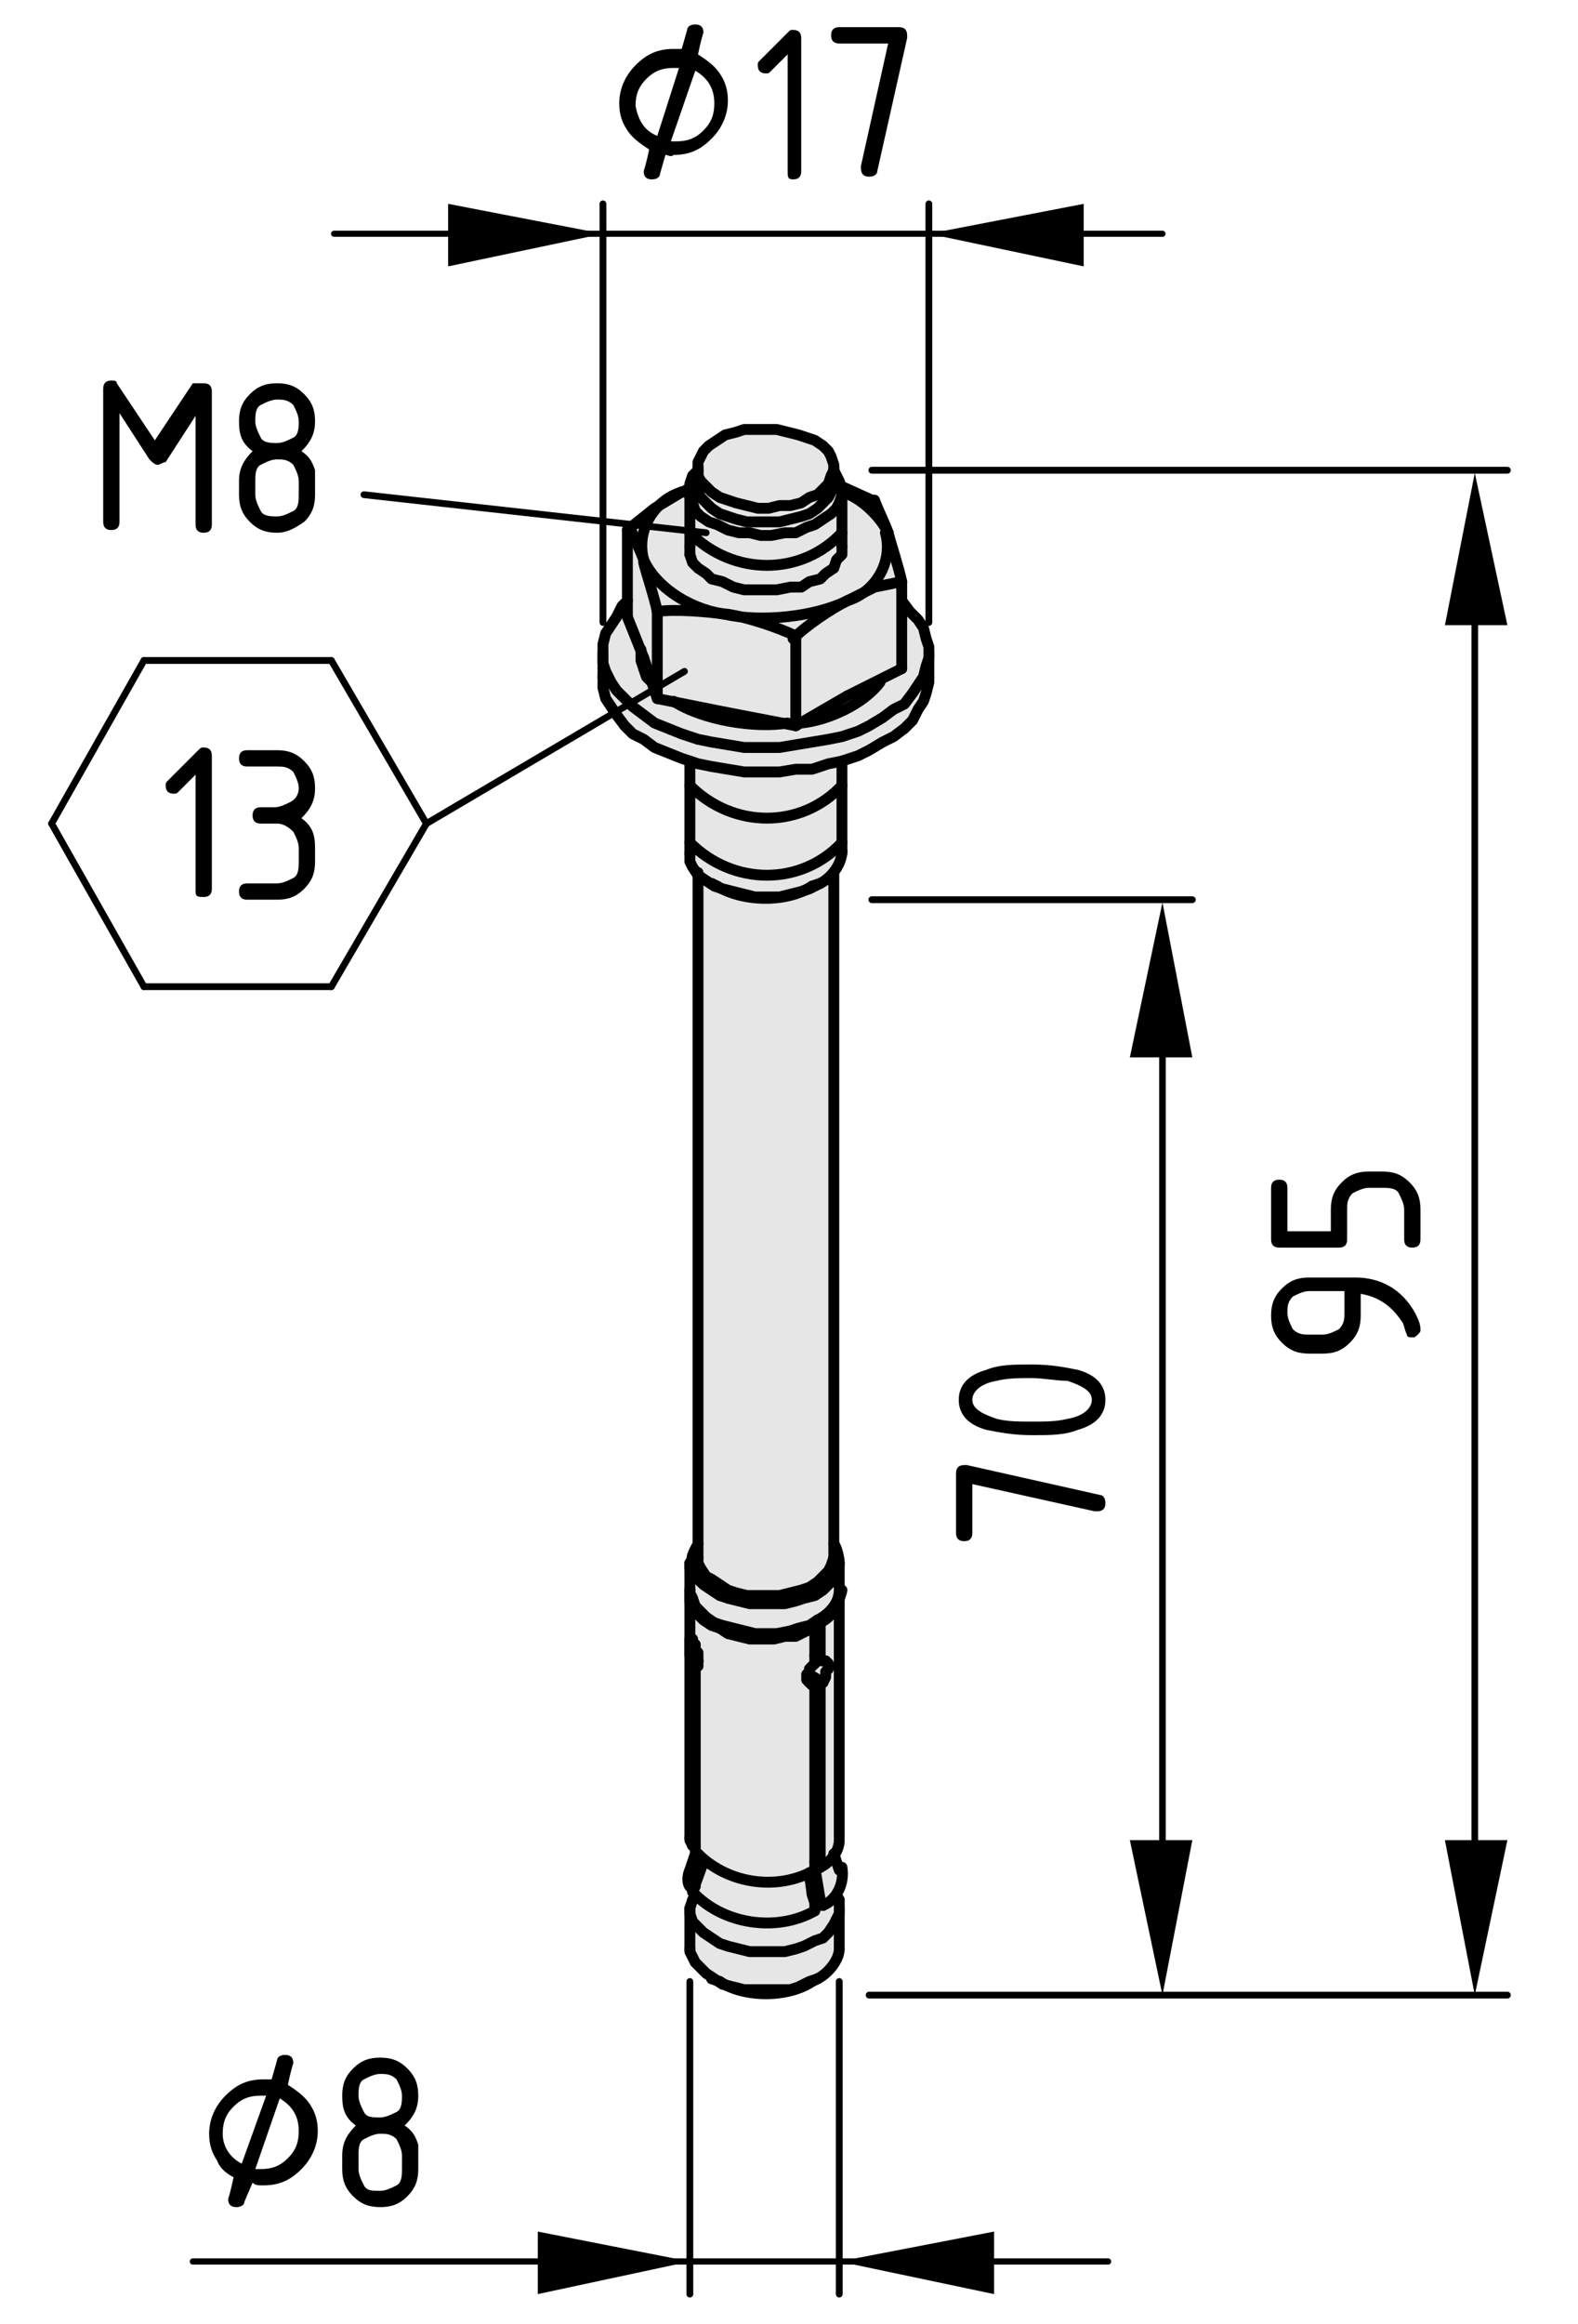<?xml version="1.0" encoding="utf-8"?>
<!-- Generator: Adobe Illustrator 19.0.0, SVG Export Plug-In . SVG Version: 6.00 Build 0)  -->
<svg version="1.1" xmlns="http://www.w3.org/2000/svg" xmlns:xlink="http://www.w3.org/1999/xlink" x="0px" y="0px"
	 viewBox="0 0 58.1 85.5" style="enable-background:new 0 0 58.1 85.5;" xml:space="preserve">
<style type="text/css">
	.st0{fill:#E6E6E6;}
	.st1{fill:none;stroke:#000000;stroke-width:0.4;stroke-linecap:round;stroke-linejoin:round;}
	.st2{fill:none;stroke:#000000;stroke-width:0.228;stroke-linecap:round;stroke-linejoin:round;}
	.st3{fill:none;stroke:#000000;stroke-width:0.25;stroke-linecap:round;stroke-linejoin:round;}
	.st4{fill:none;stroke:#000000;stroke-width:0.242;stroke-linecap:round;stroke-linejoin:round;}
	.st5{fill:none;stroke:#000000;stroke-width:0.243;stroke-linecap:round;stroke-linejoin:round;}
	.st6{fill:none;stroke:#000000;stroke-width:0.225;stroke-linecap:round;stroke-linejoin:round;}
</style>
<g id="Graufläche">
	<path class="st0" d="M30.7,17.4l-0.1-0.6L30,16.2l-0.9-0.3l-1-0.2L27,15.9l-0.7,0.4l-0.5,0.5l-0.1,0.6L25.4,18l-0.8,0.5L23,19.5
		L23,22.3L22.4,23l-0.3,0.7l0,1l0.1,0.9l0.3,0.7l0.6,0.7l0.8,0.5l1.4,0.6l0,3.4l0.3,0.5l0.1,0.7l0,24.3l-0.3,0.8l0,2l0,7.8l0.3,0.5
		l0,0.5c0,0-0.2,0.4-0.2,0.5s-0.2,0.4-0.2,0.5s0.1,0.4,0.1,0.4l-0.1,0.5l-0.1,0.7c0,0,0.1,0.5,0.1,0.6c0,0.1,0.1,0.5,0.1,0.5l1,0.6
		l1.4,0.3l1.2,0l1-0.4l0.8-0.5l0.2-0.6L31,70.3l0-1.2l-0.1-1.4l0.1-6.1l-0.1-4.4l-0.2-1l0-24l0.3-0.5L31,31l0-3l0.6-0.3l1-0.4
		l0.8-0.7l0.6-1l0.2-1l-0.1-1.1l-0.3-0.8l-0.7-0.6l-0.1-1.3l-0.9-2.5L31,17.9L30.7,17.4z"/>
</g>
<g id="Kontur">
	<g id="LINE_143_">
		<line class="st1" x1="34.2" y1="24.9" x2="34.2" y2="24"/>
	</g>
	<g id="LINE_142_">
		<line class="st1" x1="22.2" y1="24" x2="22.2" y2="24.9"/>
	</g>
	<g id="LINE_141_">
		<line class="st1" x1="23.6" y1="23.9" x2="23.6" y2="24"/>
	</g>
	<g id="LINE_140_">
		<line class="st1" x1="30.7" y1="17.8" x2="30.7" y2="17.2"/>
	</g>
	<g id="LINE_139_">
		<line class="st1" x1="25.7" y1="17.2" x2="25.7" y2="17.8"/>
	</g>
	<g id="LINE_138_">
		<line class="st1" x1="31" y1="31.4" x2="31" y2="28"/>
	</g>
	<g id="LINE_137_">
		<line class="st1" x1="31" y1="20.1" x2="31" y2="18.1"/>
	</g>
	<g id="LINE_136_">
		<line class="st1" x1="25.4" y1="18.1" x2="25.4" y2="20.1"/>
	</g>
	<g id="LINE_135_">
		<line class="st1" x1="25.4" y1="28" x2="25.4" y2="31.4"/>
	</g>
	<g id="LINE_134_">
		<line class="st1" x1="26.2" y1="32.5" x2="26.4" y2="32.6"/>
	</g>
	<g id="LINE_133_">
		<line class="st1" x1="29.9" y1="32.6" x2="30.2" y2="32.5"/>
	</g>
	<g id="LINE_132_">
		<line class="st1" x1="30.7" y1="57.3" x2="30.7" y2="32.1"/>
	</g>
	<g id="LINE_131_">
		<line class="st1" x1="25.7" y1="32.1" x2="25.7" y2="57.3"/>
	</g>
	<g id="ARC_69_">
		<path class="st1" d="M30.9,57.5c0-0.2-0.1-0.6-0.2-0.7"/>
	</g>
	<g id="ARC_68_">
		<path class="st1" d="M25.7,56.8c-0.1,0.2-0.3,0.5-0.2,0.7"/>
	</g>
	<g id="LINE_130_">
		<line class="st1" x1="30.9" y1="58.5" x2="30.9" y2="57.5"/>
	</g>
	<g id="LINE_129_">
		<line class="st1" x1="25.4" y1="57.5" x2="25.4" y2="58.5"/>
	</g>
	<g id="LWPOLYLINE_59_">
		<polyline class="st1" points="25.4,58.5 25.4,58.6 25.5,58.9 25.6,59.1 25.8,59.3 26,59.5 26.2,59.7 26.5,59.9 26.9,60 27.2,60.1 
			27.6,60.2 28,60.2 28.4,60.2 28.8,60.1 29.2,60.1 29.5,60 29.9,59.8 30.1,59.7 		"/>
	</g>
	<g id="ARC_67_">
		<path class="st1" d="M30.1,59.7c0.4-0.2,0.8-0.7,0.9-1.2"/>
	</g>
	<g id="LINE_128_">
		<line class="st1" x1="30.9" y1="69.9" x2="30.8" y2="69.7"/>
	</g>
	<g id="LINE_127_">
		<line class="st1" x1="25.6" y1="69.7" x2="25.5" y2="69.9"/>
	</g>
	<g id="LINE_126_">
		<line class="st1" x1="30.9" y1="71.7" x2="30.9" y2="70.2"/>
	</g>
	<g id="LINE_125_">
		<line class="st1" x1="25.4" y1="70.2" x2="25.4" y2="71.7"/>
	</g>
	<g id="LINE_124_">
		<line class="st1" x1="26.2" y1="72.8" x2="26.5" y2="72.9"/>
	</g>
	<g id="LINE_123_">
		<line class="st1" x1="29.9" y1="72.9" x2="30.1" y2="72.8"/>
	</g>
	<g id="LINE_122_">
		<line class="st1" x1="30.9" y1="67.6" x2="30.9" y2="58.7"/>
	</g>
	<g id="LINE_121_">
		<line class="st1" x1="25.4" y1="58.7" x2="25.4" y2="67.6"/>
	</g>
	<g id="LINE_120_">
		<line class="st1" x1="30" y1="60.9" x2="30.3" y2="61.1"/>
	</g>
	<g id="LINE_119_">
		<line class="st1" x1="30" y1="62" x2="29.8" y2="61.9"/>
	</g>
	<g id="LINE_118_">
		<line class="st1" x1="25.6" y1="61.3" x2="25.6" y2="61.4"/>
	</g>
	<g id="LINE_117_">
		<line class="st1" x1="30.9" y1="68.8" x2="30.7" y2="68.2"/>
	</g>
	<g id="LINE_116_">
		<line class="st1" x1="25.6" y1="68.2" x2="25.4" y2="68.8"/>
	</g>
	<g id="LWPOLYLINE_58_">
		<polyline class="st1" points="33.2,22.1 33.2,22.1 33.5,22.5 33.8,22.8 34,23.1 34.1,23.5 34.2,23.8 34.2,24.2 34.1,24.5 34,24.9 
			33.8,25.2 33.6,25.5 33.3,25.9 32.9,26.1 32.5,26.4 32,26.7 31.6,26.9 31,27.1 30.5,27.2 29.9,27.3 29.3,27.4 28.7,27.5 
			28.1,27.5 27.4,27.5 26.8,27.4 26.2,27.3 25.7,27.2 25.1,27 24.6,26.8 24.1,26.6 23.7,26.3 23.3,26 23,25.7 22.7,25.4 22.5,25.1 
			22.3,24.7 22.2,24.4 22.2,24 22.2,23.7 22.3,23.3 22.5,23 22.7,22.7 22.9,22.3 23.1,22.1 		"/>
	</g>
	<g id="LWPOLYLINE_57_">
		<polyline class="st1" points="34.2,24.9 34.2,25.1 34.1,25.5 34,25.8 33.8,26.1 33.6,26.5 33.3,26.8 32.9,27.1 32.5,27.3 32,27.6 
			31.6,27.8 31,28 30.5,28.1 29.9,28.3 29.3,28.3 28.7,28.4 28.1,28.4 27.4,28.4 26.8,28.3 26.2,28.2 25.7,28.1 25.1,27.9 
			24.6,27.7 24.1,27.5 23.7,27.2 23.3,27 23,26.7 22.7,26.3 22.5,26 22.3,25.7 22.2,25.3 22.2,25 22.2,24.9 		"/>
	</g>
	<g id="LINE_115_">
		<line class="st1" x1="26.7" y1="26.2" x2="29.3" y2="26.7"/>
	</g>
	<g id="LINE_114_">
		<line class="st1" x1="24.2" y1="25.7" x2="26.7" y2="26.2"/>
	</g>
	<g id="LINE_113_">
		<line class="st1" x1="24.2" y1="25.7" x2="24.2" y2="22.5"/>
	</g>
	<g id="ARC_66_">
		<path class="st1" d="M26.7,22.6c-0.6-0.1-1.9-0.2-2.5-0.1"/>
	</g>
	<g id="ARC_65_">
		<path class="st1" d="M29.3,23.4c-0.6-0.3-1.8-0.7-2.5-0.8"/>
	</g>
	<g id="LINE_112_">
		<line class="st1" x1="29.3" y1="26.7" x2="29.3" y2="23.4"/>
	</g>
	<g id="ARC_64_">
		<path class="st1" d="M31.2,22.1c-0.6,0.3-1.5,0.9-2,1.4"/>
	</g>
	<g id="ARC_63_">
		<path class="st1" d="M26.7,22.6c1.3,0.3,3.3,0.1,4.5-0.5"/>
	</g>
	<g id="LWPOLYLINE_56_">
		<polyline class="st1" points="25.4,20.4 25.5,20.7 25.7,20.9 26,21.1 26.2,21.3 26.6,21.4 27,21.6 27.4,21.7 27.8,21.7 28.2,21.7 
			28.6,21.7 29.1,21.6 29.5,21.6 29.8,21.4 30.2,21.3 30.4,21.1 30.7,20.9 30.8,20.6 31,20.4 31,20.1 31,20.1 		"/>
	</g>
	<g id="LWPOLYLINE_55_">
		<polyline class="st1" points="25.4,20.1 25.4,20.2 25.4,20.4 		"/>
	</g>
	<g id="LINE_111_">
		<line class="st1" x1="25.1" y1="18.1" x2="25.4" y2="18"/>
	</g>
	<g id="ARC_62_">
		<path class="st1" d="M32.7,19.6c-0.3-0.6-1-1.3-1.7-1.5"/>
	</g>
	<g id="ARC_61_">
		<path class="st1" d="M31.2,22.1c1-0.3,1.7-1.4,1.4-2.5"/>
	</g>
	<g id="ARC_60_">
		<path class="st1" d="M23.7,20.6c0.5,1.1,1.9,1.9,3.1,2"/>
	</g>
	<g id="ARC_59_">
		<path class="st1" d="M25.1,18.1c-1,0.3-1.7,1.4-1.4,2.5"/>
	</g>
	<g id="LINE_110_">
		<line class="st1" x1="31.2" y1="25.6" x2="33.2" y2="24.6"/>
	</g>
	<g id="LINE_109_">
		<line class="st1" x1="29.3" y1="26.7" x2="31.2" y2="25.6"/>
	</g>
	<g id="LWPOLYLINE_54_">
		<polyline class="st1" points="33.2,21.4 32.2,21.6 31.2,22.1 		"/>
	</g>
	<g id="LINE_108_">
		<line class="st1" x1="33.2" y1="24.6" x2="33.2" y2="21.4"/>
	</g>
	<g id="ARC_58_">
		<path class="st1" d="M24.2,22.5c-0.1-0.5-0.4-1.4-0.5-1.8"/>
	</g>
	<g id="LINE_107_">
		<line class="st1" x1="24.2" y1="25.7" x2="23.7" y2="24.2"/>
	</g>
	<g id="LINE_106_">
		<line class="st1" x1="23.7" y1="24.2" x2="23.1" y2="22.7"/>
	</g>
	<g id="LINE_105_">
		<line class="st1" x1="23.1" y1="22.7" x2="23.1" y2="19.5"/>
	</g>
	<g id="ARC_57_">
		<path class="st1" d="M23.7,20.6c-0.1-0.3-0.4-0.9-0.5-1.2"/>
	</g>
	<g id="ARC_56_">
		<path class="st1" d="M33.2,21.4c-0.1-0.5-0.4-1.4-0.5-1.8"/>
	</g>
	<g id="LWPOLYLINE_53_">
		<polyline class="st1" points="23.7,24.6 23.6,24.3 23.6,24 		"/>
	</g>
	<g id="ARC_55_">
		<path class="st1" d="M29.5,26.6c1-0.1,2.3-0.7,2.9-1.5"/>
	</g>
	<g id="ARC_54_">
		<path class="st1" d="M24.8,25.8c1.1,0.7,3,1,4.2,0.8"/>
	</g>
	<g id="LWPOLYLINE_52_">
		<polyline class="st1" points="24,25.1 23.8,24.9 23.7,24.6 		"/>
	</g>
	<g id="LWPOLYLINE_51_">
		<polyline class="st1" points="23.1,19.5 24.1,18.7 25.1,18.1 		"/>
	</g>
	<g id="LINE_104_">
		<line class="st1" x1="31" y1="17.9" x2="32.1" y2="18.4"/>
	</g>
	<g id="ARC_53_">
		<path class="st1" d="M32.7,19.6c-0.1-0.3-0.4-0.9-0.5-1.2"/>
	</g>
	<g id="LWPOLYLINE_50_">
		<polyline class="st1" points="25.1,18.1 25.3,18.1 25.3,18 		"/>
	</g>
	<g id="LWPOLYLINE_49_">
		<polyline class="st1" points="26.4,16.2 26.7,16 27.1,15.9 27.4,15.8 27.8,15.8 28.2,15.8 28.6,15.8 29,15.9 29.4,16 29.7,16.1 
			30,16.2 30.3,16.4 30.5,16.6 30.6,16.8 30.7,17.1 30.7,17.3 30.6,17.5 30.5,17.8 30.3,18 30.1,18.2 29.8,18.3 29.5,18.5 
			29.1,18.6 28.7,18.6 28.3,18.7 27.9,18.7 27.5,18.6 27.1,18.5 26.8,18.4 26.5,18.3 26.2,18.1 26,17.9 25.8,17.7 25.7,17.5 
			25.7,17.3 25.7,17 25.8,16.8 25.9,16.6 26.1,16.4 26.4,16.2 		"/>
	</g>
	<g id="LWPOLYLINE_48_">
		<polyline class="st1" points="30.7,17.8 30.7,17.9 30.6,18.1 30.5,18.3 30.3,18.5 30.1,18.7 29.8,18.9 29.5,19 29.1,19.1 
			28.7,19.2 28.3,19.2 27.9,19.2 27.5,19.2 27.1,19.1 26.8,19 26.5,18.9 26.2,18.7 26,18.5 25.8,18.3 25.7,18.1 25.7,17.8 
			25.7,17.8 		"/>
	</g>
	<g id="LWPOLYLINE_47_">
		<polyline class="st1" points="30.7,17.3 30.8,17.5 30.9,17.7 31,18 31,18.2 30.9,18.5 30.8,18.7 30.6,18.9 30.3,19.1 30,19.3 
			29.7,19.4 29.3,19.6 28.9,19.6 28.4,19.7 28,19.7 27.6,19.6 27.2,19.6 26.8,19.5 26.4,19.3 26.1,19.2 25.8,19 25.6,18.8 
			25.5,18.5 25.4,18.3 25.4,18 25.4,17.8 25.5,17.5 25.7,17.3 25.7,17.3 		"/>
	</g>
	<g id="ARC_52_">
		<path class="st1" d="M30.2,32.5c0.4-0.2,0.8-0.7,0.8-1.2"/>
	</g>
	<g id="LWPOLYLINE_46_">
		<polyline class="st1" points="25.4,31.4 25.4,31.5 25.4,31.7 25.5,31.9 25.7,32.2 26,32.4 26.3,32.6 26.6,32.7 27,32.8 27.4,32.9 
			27.8,33 28.2,33 28.7,33 29.1,32.9 29.5,32.8 29.8,32.7 30.2,32.5 		"/>
	</g>
	<g id="ARC_51_">
		<path class="st1" d="M26.4,32.6c1,0.6,2.6,0.6,3.5,0"/>
	</g>
	<g id="LWPOLYLINE_45_">
		<polyline class="st1" points="30.7,57.3 30.7,57.3 30.6,57.6 30.5,57.8 30.3,58 30.1,58.2 29.8,58.4 29.5,58.5 29.1,58.6 
			28.7,58.7 28.3,58.7 27.9,58.7 27.5,58.7 27.1,58.6 26.8,58.5 26.5,58.3 26.2,58.1 26,58 25.8,57.7 25.7,57.5 25.7,57.3 
			25.7,57.3 		"/>
	</g>
	<g id="LINE_103_">
		<line class="st1" x1="30.9" y1="57.5" x2="30.9" y2="57.5"/>
	</g>
	<g id="LWPOLYLINE_44_">
		<polyline class="st1" points="30.9,58.5 30.9,58.5 30.9,58.5 		"/>
	</g>
	<g id="LWPOLYLINE_43_">
		<polyline class="st1" points="30.9,69.9 30.9,70.1 30.9,70.4 30.8,70.6 30.7,70.8 30.5,71.1 30.3,71.3 30,71.4 29.6,71.6 
			29.3,71.7 28.9,71.8 28.4,71.8 28,71.8 27.6,71.8 27.2,71.7 26.8,71.6 26.5,71.5 26.2,71.3 25.9,71.1 25.7,70.9 25.5,70.7 
			25.4,70.4 25.4,70.2 25.5,69.9 25.5,69.9 		"/>
	</g>
	<g id="ARC_50_">
		<path class="st1" d="M30.1,72.8c0.4-0.2,0.8-0.7,0.8-1.1"/>
	</g>
	<g id="LWPOLYLINE_42_">
		<polyline class="st1" points="25.4,71.7 25.4,71.8 25.5,72 25.6,72.2 25.8,72.4 26,72.6 26.3,72.8 26.6,73 27,73.1 27.4,73.2 
			27.8,73.2 28.2,73.2 28.6,73.2 29.1,73.2 29.4,73.1 29.8,72.9 30.1,72.8 		"/>
	</g>
	<g id="ARC_49_">
		<path class="st1" d="M26.5,72.9c0.9,0.6,2.5,0.6,3.4,0"/>
	</g>
	<g id="ARC_48_">
		<path class="st1" d="M30.2,68.7c0.4-0.2,0.7-0.6,0.7-1"/>
	</g>
	<g id="LINE_102_">
		<line class="st1" x1="30.2" y1="68.7" x2="30.2" y2="61.9"/>
	</g>
	<g id="ARC_47_">
		<path class="st1" d="M30.3,61.9C30.3,61.9,30.2,61.9,30.3,61.9"/>
	</g>
	<g id="LWPOLYLINE_41_">
		<polyline class="st1" points="30.3,61.9 30.4,61.7 30.4,61.5 30.5,61.4 30.5,61.2 30.4,61.1 30.3,61.1 30.3,61.1 		"/>
	</g>
	<g id="LWPOLYLINE_40_">
		<polyline class="st1" points="30.3,61.1 30.3,61.1 30.2,61.1 30.2,61 30.2,61 		"/>
	</g>
	<g id="LINE_101_">
		<line class="st1" x1="30.2" y1="61" x2="30.2" y2="59.7"/>
	</g>
	<g id="LWPOLYLINE_39_">
		<polyline class="st1" points="30,59.9 29.7,60 29.3,60.2 28.9,60.2 28.5,60.3 28,60.3 27.6,60.3 27.2,60.2 26.8,60.1 26.5,59.9 
			26.2,59.8 25.9,59.6 25.7,59.4 25.5,59.2 25.4,58.9 25.4,58.7 		"/>
	</g>
	<g id="ARC_46_">
		<path class="st1" d="M30.2,59.7c0.4-0.2,0.7-0.6,0.7-1"/>
	</g>
	<g id="LINE_100_">
		<line class="st1" x1="30" y1="59.9" x2="30" y2="61.2"/>
	</g>
	<g id="ARC_45_">
		<path class="st1" d="M30,61.2C30,61.2,30,61.2,30,61.2"/>
	</g>
	<g id="LWPOLYLINE_38_">
		<polyline class="st1" points="30,61.2 29.8,61.4 29.8,61.5 29.7,61.7 29.7,61.8 29.8,61.9 29.9,62 30,62 		"/>
	</g>
	<g id="ARC_44_">
		<path class="st1" d="M30,62.1C30,62,30,62,30,62.1C30,62,30,62,30,62.1"/>
	</g>
	<g id="LINE_99_">
		<line class="st1" x1="30" y1="62.1" x2="30" y2="68.8"/>
	</g>
	<g id="ARC_43_">
		<path class="st1" d="M25.6,68.1c1.1,1.2,3,1.5,4.4,0.7"/>
	</g>
	<g id="LINE_98_">
		<line class="st1" x1="25.6" y1="61.4" x2="25.6" y2="68.1"/>
	</g>
	<g id="LWPOLYLINE_37_">
		<polyline class="st1" points="25.6,61.4 25.6,61.4 25.6,61.4 25.6,61.4 25.6,61.4 		"/>
	</g>
	<g id="LWPOLYLINE_36_">
		<polyline class="st1" points="25.5,61.1 25.4,60.9 25.4,60.8 25.4,60.6 25.4,60.5 25.4,60.4 25.4,60.3 25.5,60.3 25.5,60.4 
			25.6,60.5 25.6,60.7 25.7,60.8 25.7,61 25.7,61.2 25.7,61.3 25.6,61.3 25.6,61.4 25.6,61.4 		"/>
	</g>
	<g id="ARC_42_">
		<path class="st1" d="M25.5,61.2C25.5,61.2,25.5,61.1,25.5,61.2"/>
	</g>
	<g id="LINE_97_">
		<line class="st1" x1="25.5" y1="67.9" x2="25.5" y2="61.2"/>
	</g>
	<g id="LWPOLYLINE_35_">
		<polyline class="st1" points="25.5,67.9 25.4,67.7 25.4,67.6 		"/>
	</g>
	<g id="LINE_96_">
		<line class="st1" x1="30.2" y1="59.7" x2="30.1" y2="59.7"/>
	</g>
	<g id="LINE_95_">
		<line class="st1" x1="30" y1="59.9" x2="29.9" y2="59.8"/>
	</g>
	<g id="LINE_94_">
		<line class="st1" x1="30" y1="68.5" x2="30.2" y2="68.7"/>
	</g>
	<g id="LWPOLYLINE_34_">
		<polyline class="st1" points="30.3,70.1 30.2,69.9 30,68.7 		"/>
	</g>
	<g id="LINE_93_">
		<line class="st1" x1="30.3" y1="70.1" x2="30" y2="70"/>
	</g>
	<g id="LWPOLYLINE_33_">
		<polyline class="st1" points="29.8,68.9 29.9,69.7 30,70 		"/>
	</g>
	<g id="LINE_92_">
		<line class="st1" x1="25.4" y1="69.4" x2="25.6" y2="69.4"/>
	</g>
	<g id="LINE_91_">
		<line class="st1" x1="25.4" y1="69.4" x2="25.7" y2="68.4"/>
	</g>
	<g id="LINE_90_">
		<line class="st1" x1="25.6" y1="67.9" x2="25.5" y2="67.9"/>
	</g>
	<g id="ARC_41_">
		<path class="st1" d="M25.5,69.6c1.1,1.2,3.1,1.5,4.5,0.7"/>
	</g>
	<g id="LINE_89_">
		<line class="st1" x1="25.9" y1="68.5" x2="25.5" y2="69.6"/>
	</g>
	<g id="LWPOLYLINE_32_">
		<polyline class="st1" points="29.8,68.9 29.8,69 30,70 30,70.3 		"/>
	</g>
	<g id="ARC_40_">
		<path class="st1" d="M30.3,70.1c0.5-0.2,0.8-0.8,0.7-1.4"/>
	</g>
	<g id="ARC_39_">
		<path class="st1" d="M25.4,68.8c-0.1,0.2-0.1,0.5,0,0.6"/>
	</g>
	<g id="LWPOLYLINE_31_">
		<polyline class="st1" points="30.9,57.5 30.9,57.6 30.8,57.9 30.7,58.1 30.5,58.3 30.3,58.5 30,58.7 29.6,58.8 29.3,58.9 28.9,59 
			28.4,59 28,59 27.6,59 27.2,58.9 26.8,58.8 26.5,58.7 26.2,58.5 25.9,58.3 25.7,58.1 25.5,57.9 25.4,57.7 25.4,57.5 		"/>
	</g>
	<g id="ARC_38_">
		<path class="st1" d="M30.1,59.6c0.4-0.2,0.8-0.6,0.8-1.1"/>
	</g>
	<g id="LWPOLYLINE_30_">
		<polyline class="st1" points="25.4,58.5 25.4,58.6 25.5,58.8 25.6,59.1 25.8,59.3 26,59.5 26.3,59.7 26.6,59.8 27,59.9 27.4,60 
			27.8,60.1 28.2,60.1 28.6,60.1 29.1,60 29.4,59.9 29.8,59.8 30.1,59.6 		"/>
	</g>
	<g id="LINE_88_">
		<line class="st1" x1="30.2" y1="61" x2="30" y2="60.9"/>
	</g>
	<g id="LINE_87_">
		<line class="st1" x1="30" y1="62" x2="29.8" y2="61.9"/>
	</g>
	<g id="LINE_86_">
		<line class="st1" x1="30.3" y1="61.9" x2="29.8" y2="61.6"/>
	</g>
	<g id="LINE_85_">
		<line class="st1" x1="25.6" y1="61.4" x2="25.6" y2="61.3"/>
	</g>
	<g id="LINE_84_">
		<line class="st1" x1="25.5" y1="61.1" x2="25.7" y2="61.1"/>
	</g>
	<g id="LINE_82_">
		<line class="st1" x1="30.2" y1="61.9" x2="29.7" y2="61.6"/>
	</g>
	<g id="LINE_81_">
		<line class="st1" x1="25.5" y1="61.2" x2="25.7" y2="61.1"/>
	</g>
	<g id="ARC_37_">
		<path class="st1" d="M25.4,28.9c1.6,1.6,4.1,1.6,5.6,0l0,0"/>
	</g>
	<g id="ARC_36_">
		<path class="st1" d="M25.4,31c1.6,1.6,4.1,1.6,5.6,0l0,0"/>
	</g>
	<g id="ARC_35_">
		<path class="st1" d="M25.4,19.6c1.6,1.6,4.1,1.6,5.6,0l0,0"/>
	</g>
</g>
<g id="Bemaßung">
	<polygon points="34.2,8.6 39.9,9.8 39.9,7.5 	"/>
	<polygon points="30.9,83.2 36.6,84.4 36.6,82.1 	"/>
	<line class="st2" x1="7.1" y1="83.2" x2="40.8" y2="83.2"/>
	<g id="SOLID_4_">
		<polygon points="42.8,73.4 43.9,67.7 41.6,67.7 		"/>
	</g>
	<g id="SOLID_5_">
		<polygon points="42.8,33.2 41.6,38.9 43.9,38.9 		"/>
	</g>
	<line class="st3" x1="32.1" y1="33.1" x2="43.9" y2="33.1"/>
	<g id="LINE_80_">
		<line class="st4" x1="42.8" y1="72.3" x2="42.8" y2="34.5"/>
	</g>
	<g id="MTEXT_5_">
		<g>
			<path d="M35.8,54.6v1.8c0,0.2-0.1,0.3-0.3,0.3c-0.2,0-0.3-0.1-0.3-0.3v-2.2c0-0.2,0.1-0.3,0.3-0.3c0,0,0,0,0.1,0l4.9,1.1
				c0.1,0,0.2,0.1,0.2,0.3c0,0.2-0.1,0.3-0.3,0.3c0,0,0,0-0.1,0L35.8,54.6z"/>
			<path d="M38,50.2c0.7,0,1.2,0.1,1.7,0.2c0.7,0.2,1,0.6,1,1.1s-0.3,0.9-1,1.1c-0.5,0.2-1,0.2-1.7,0.2c-0.7,0-1.2-0.1-1.7-0.2
				c-0.7-0.2-1-0.6-1-1.1s0.3-0.9,1-1.1C36.8,50.2,37.3,50.2,38,50.2z M38,50.7c-0.5,0-0.9,0-1.3,0.1c-0.6,0.1-0.9,0.4-0.9,0.7
				c0,0.3,0.3,0.5,0.9,0.7c0.4,0.1,0.8,0.1,1.3,0.1c0.5,0,0.9,0,1.3-0.1c0.6-0.1,0.9-0.4,0.9-0.7c0-0.3-0.3-0.5-0.9-0.7
				C38.9,50.8,38.4,50.7,38,50.7z"/>
		</g>
	</g>
	<g id="SOLID_6_">
		<polygon points="54.3,73.4 55.5,67.7 53.2,67.7 		"/>
	</g>
	<g id="SOLID_7_">
		<polygon points="54.3,17.4 53.2,23 55.5,23 		"/>
	</g>
	<line class="st3" x1="32" y1="73.4" x2="55.5" y2="73.4"/>
	<line class="st3" x1="32.1" y1="17.3" x2="55.5" y2="17.3"/>
	<g id="LINE_83_">
		<line class="st5" x1="54.3" y1="72.1" x2="54.3" y2="19"/>
	</g>
	<g id="MTEXT_6_">
		<g>
			<path d="M52.3,48.9c0,0.1,0,0.1-0.1,0.2s-0.1,0.1-0.2,0.1c-0.1,0-0.2,0-0.2-0.1c-0.1-0.2-0.1-0.4-0.2-0.5c-0.4-0.6-0.9-0.9-1.5-1
				v0.8c0,0.4-0.1,0.7-0.4,1c-0.3,0.3-0.6,0.4-1,0.4h-0.5c-0.4,0-0.7-0.1-1-0.4c-0.3-0.3-0.4-0.6-0.4-1c0-0.4,0.1-0.7,0.4-1
				c0.3-0.3,0.6-0.4,1-0.4h1.7c0.9,0,1.7,0.4,2.2,1.3C52.2,48.5,52.3,48.7,52.3,48.9z M49.6,47.5h-1.4c-0.2,0-0.4,0.1-0.6,0.2
				c-0.2,0.2-0.2,0.4-0.2,0.6c0,0.2,0.1,0.4,0.2,0.6c0.2,0.2,0.4,0.2,0.6,0.2h0.5c0.2,0,0.4-0.1,0.6-0.2c0.2-0.2,0.2-0.4,0.2-0.6
				V47.5z"/>
			<path d="M49.3,45.9h-2.2c-0.2,0-0.3-0.1-0.3-0.3v-1.9c0-0.2,0.1-0.3,0.3-0.3c0.2,0,0.3,0.1,0.3,0.3v1.6H49v-0.8
				c0-0.4,0.1-0.7,0.4-1s0.6-0.4,1-0.4h0.5c0.4,0,0.7,0.1,1,0.4c0.3,0.3,0.4,0.6,0.4,1v1.1c0,0.2-0.1,0.3-0.3,0.3
				c-0.2,0-0.3-0.1-0.3-0.3v-1.1c0-0.2-0.1-0.4-0.2-0.6s-0.4-0.2-0.6-0.2h-0.5c-0.2,0-0.4,0.1-0.6,0.2c-0.2,0.2-0.2,0.4-0.2,0.6v1.1
				C49.6,45.8,49.5,45.9,49.3,45.9z"/>
		</g>
	</g>
	<g id="LINE_62_">
		<line class="st3" x1="1.9" y1="30.3" x2="5.3" y2="36.3"/>
	</g>
	<g id="LINE_63_">
		<line class="st3" x1="5.3" y1="36.3" x2="12.2" y2="36.3"/>
	</g>
	<g id="LINE_64_">
		<line class="st3" x1="12.2" y1="36.3" x2="15.7" y2="30.3"/>
	</g>
	<g id="LINE_65_">
		<line class="st3" x1="15.7" y1="30.3" x2="12.2" y2="24.3"/>
	</g>
	<g id="LINE_66_">
		<line class="st3" x1="12.2" y1="24.3" x2="5.3" y2="24.3"/>
	</g>
	<g id="LINE_67_">
		<line class="st3" x1="5.3" y1="24.3" x2="1.9" y2="30.3"/>
	</g>
	<polygon points="22.2,8.6 16.5,7.5 16.5,9.8 	"/>
	<line class="st6" x1="42.8" y1="8.6" x2="12.3" y2="8.6"/>
	<g id="INSERT">
		<g id="BLOCK_x5F_RECORD_4_">
			<g id="MTEXT_8_">
				<g>
					<path d="M7.5,14.1c0.2,0,0.3,0.1,0.3,0.3v4.9c0,0.2-0.1,0.3-0.3,0.3s-0.3-0.1-0.3-0.3v-4l-1.1,1.7C6,17,5.9,17.1,5.8,17.1
						c-0.1,0-0.2-0.1-0.3-0.2l-1.1-1.7v4c0,0.2-0.1,0.3-0.3,0.3s-0.3-0.1-0.3-0.3v-4.9c0-0.2,0.1-0.3,0.3-0.3c0.1,0,0.2,0,0.2,0.1
						l1.4,2.1l1.4-2.1C7.3,14.1,7.4,14.1,7.5,14.1z"/>
					<path d="M10.2,19.6c-0.4,0-0.7-0.1-1-0.4c-0.3-0.3-0.4-0.6-0.4-1v-0.5c0-0.5,0.2-0.8,0.5-1.1c-0.4-0.3-0.5-0.6-0.5-1.1
						c0-0.4,0.1-0.7,0.4-1c0.3-0.3,0.6-0.4,1-0.4s0.7,0.1,1,0.4c0.3,0.3,0.4,0.6,0.4,1c0,0.5-0.2,0.8-0.5,1.1
						c0.3,0.2,0.4,0.4,0.5,0.7c0,0.1,0,0.4,0,0.9c0,0.4-0.1,0.7-0.4,1C10.9,19.4,10.6,19.6,10.2,19.6z M10.2,16.3
						c0.2,0,0.4-0.1,0.6-0.2s0.2-0.4,0.2-0.6c0-0.2-0.1-0.4-0.2-0.6c-0.2-0.2-0.4-0.2-0.6-0.2c-0.2,0-0.4,0.1-0.6,0.2
						s-0.2,0.4-0.2,0.6c0,0.2,0.1,0.4,0.2,0.6S10,16.3,10.2,16.3z M10.2,19c0.2,0,0.4-0.1,0.6-0.2s0.2-0.4,0.2-0.6v-0.5
						c0-0.2-0.1-0.4-0.2-0.6c-0.2-0.2-0.4-0.2-0.6-0.2c-0.2,0-0.4,0.1-0.6,0.2s-0.2,0.4-0.2,0.6v0.5c0,0.2,0.1,0.4,0.2,0.6
						S10,19,10.2,19z"/>
				</g>
			</g>
		</g>
	</g>
	<line class="st3" x1="26" y1="19.6" x2="13.4" y2="18.2"/>
	<g id="INSERT_1_">
		<g id="BLOCK_x5F_RECORD_5_">
			<g id="MTEXT_9_">
				<g>
					<path d="M7.2,28.5l-0.6,0.6c-0.1,0.1-0.1,0.1-0.2,0.1c-0.2,0-0.3-0.1-0.3-0.3c0-0.1,0-0.1,0.1-0.2l1.1-1.1
						c0.1-0.1,0.1-0.1,0.2-0.1c0.2,0,0.3,0.1,0.3,0.3v4.9c0,0.2-0.1,0.3-0.3,0.3S7.2,33,7.2,32.8V28.5z"/>
					<path d="M10.2,30.3H9.6c-0.2,0-0.3-0.1-0.3-0.3c0-0.2,0.1-0.3,0.3-0.3h0.5c0.2,0,0.4-0.1,0.6-0.2S11,29.2,11,29
						c0-0.2-0.1-0.4-0.2-0.6c-0.2-0.2-0.4-0.2-0.6-0.2H9.1c-0.2,0-0.3-0.1-0.3-0.3c0-0.2,0.1-0.3,0.3-0.3h1.1c0.4,0,0.7,0.1,1,0.4
						s0.4,0.6,0.4,1c0,0.5-0.2,0.8-0.5,1.1c0.4,0.3,0.5,0.6,0.5,1.1v0.5c0,0.4-0.1,0.7-0.4,1c-0.3,0.3-0.6,0.4-1,0.4H9.1
						c-0.2,0-0.3-0.1-0.3-0.3c0-0.2,0.1-0.3,0.3-0.3h1.1c0.2,0,0.4-0.1,0.6-0.2s0.2-0.4,0.2-0.6v-0.5c0-0.2-0.1-0.4-0.2-0.6
						C10.6,30.4,10.4,30.3,10.2,30.3z"/>
				</g>
			</g>
		</g>
	</g>
	<line class="st3" x1="25.2" y1="24.7" x2="15.7" y2="30.3"/>
	<line class="st3" x1="22.2" y1="22.9" x2="22.2" y2="7.5"/>
	<line class="st3" x1="34.2" y1="22.9" x2="34.2" y2="7.5"/>
	<g id="MTEXT_2_">
		<g>
			<path d="M24.5,5.7l-0.2,0.7c0,0.1-0.1,0.2-0.3,0.2c-0.2,0-0.3-0.1-0.3-0.3c0,0,0.1-0.3,0.2-0.8c-0.3-0.2-0.6-0.4-0.8-0.7
				c-0.2-0.3-0.3-0.6-0.3-1c0-0.5,0.2-1,0.6-1.4c0.4-0.4,0.8-0.6,1.4-0.6c0.1,0,0.2,0,0.3,0l0.2-0.7c0-0.1,0.1-0.2,0.3-0.2
				c0.2,0,0.3,0.1,0.3,0.3c0,0-0.1,0.3-0.2,0.8c0.3,0.2,0.6,0.4,0.8,0.7c0.2,0.3,0.3,0.6,0.3,1c0,0.5-0.2,1-0.6,1.4
				c-0.4,0.4-0.8,0.6-1.4,0.6C24.7,5.8,24.6,5.7,24.5,5.7z M24.2,5L25,2.5c-0.1,0-0.1,0-0.2,0c-0.4,0-0.7,0.1-1,0.4
				c-0.3,0.3-0.4,0.6-0.4,1C23.5,4.4,23.7,4.8,24.2,5z M24.7,5.2c0.1,0,0.1,0,0.2,0c0.4,0,0.7-0.1,1-0.4c0.3-0.3,0.4-0.6,0.4-1
				c0-0.5-0.2-0.9-0.7-1.2L24.7,5.2z"/>
			<path d="M29,2l-0.6,0.6c-0.1,0.1-0.1,0.1-0.2,0.1c-0.2,0-0.3-0.1-0.3-0.3c0-0.1,0-0.1,0.1-0.2L29,1.2c0.1-0.1,0.1-0.1,0.2-0.1
				c0.2,0,0.3,0.1,0.3,0.3v4.9c0,0.2-0.1,0.3-0.3,0.3S29,6.5,29,6.3V2z"/>
			<path d="M32.7,1.6h-1.8c-0.2,0-0.3-0.1-0.3-0.3c0-0.2,0.1-0.3,0.3-0.3h2.2c0.2,0,0.3,0.1,0.3,0.3c0,0,0,0,0,0.1l-1.1,4.9
				c0,0.1-0.1,0.2-0.3,0.2c-0.2,0-0.3-0.1-0.3-0.3c0,0,0,0,0-0.1L32.7,1.6z"/>
		</g>
	</g>
	<g id="SOLID_2_">
		<polygon points="25.4,83.2 19.8,82.1 19.8,84.4 		"/>
	</g>
	<line class="st3" x1="25.4" y1="72.9" x2="25.4" y2="84.4"/>
	<line class="st3" x1="30.9" y1="72.9" x2="30.9" y2="84.4"/>
	<g id="MTEXT_4_">
		<g>
			<path d="M9.3,80.3L9,81c0,0.1-0.1,0.2-0.3,0.2c-0.2,0-0.3-0.1-0.3-0.3c0,0,0.1-0.3,0.2-0.8C8.4,80,8.1,79.8,8,79.5
				c-0.2-0.3-0.3-0.6-0.3-1c0-0.5,0.2-1,0.6-1.4c0.4-0.4,0.8-0.6,1.4-0.6c0.1,0,0.2,0,0.3,0l0.2-0.7c0-0.1,0.1-0.2,0.3-0.2
				c0.2,0,0.3,0.1,0.3,0.3c0,0-0.1,0.3-0.2,0.8c0.3,0.2,0.6,0.4,0.8,0.7c0.2,0.3,0.3,0.6,0.3,1c0,0.5-0.2,1-0.6,1.4
				c-0.4,0.4-0.8,0.6-1.4,0.6C9.5,80.4,9.4,80.4,9.3,80.3z M8.9,79.6l0.9-2.5c-0.1,0-0.1,0-0.2,0c-0.4,0-0.7,0.1-1,0.4
				c-0.3,0.3-0.4,0.6-0.4,1C8.2,79,8.5,79.4,8.9,79.6z M9.4,79.8c0.1,0,0.1,0,0.2,0c0.4,0,0.7-0.1,1-0.4c0.3-0.3,0.4-0.6,0.4-1
				c0-0.5-0.2-0.9-0.7-1.2L9.4,79.8z"/>
			<path d="M14,81.2c-0.4,0-0.7-0.1-1-0.4c-0.3-0.3-0.4-0.6-0.4-1v-0.5c0-0.5,0.2-0.8,0.5-1.1c-0.4-0.3-0.5-0.6-0.5-1.1
				c0-0.4,0.1-0.7,0.4-1c0.3-0.3,0.6-0.4,1-0.4s0.7,0.1,1,0.4c0.3,0.3,0.4,0.6,0.4,1c0,0.5-0.2,0.8-0.5,1.1c0.3,0.2,0.4,0.4,0.5,0.7
				c0,0.1,0,0.4,0,0.9c0,0.4-0.1,0.7-0.4,1C14.7,81.1,14.4,81.2,14,81.2z M14,77.9c0.2,0,0.4-0.1,0.6-0.2s0.2-0.4,0.2-0.6
				c0-0.2-0.1-0.4-0.2-0.6c-0.2-0.2-0.4-0.2-0.6-0.2c-0.2,0-0.4,0.1-0.6,0.2s-0.2,0.4-0.2,0.6c0,0.2,0.1,0.4,0.2,0.6
				S13.7,77.9,14,77.9z M14,80.6c0.2,0,0.4-0.1,0.6-0.2s0.2-0.4,0.2-0.6v-0.5c0-0.2-0.1-0.4-0.2-0.6c-0.2-0.2-0.4-0.2-0.6-0.2
				c-0.2,0-0.4,0.1-0.6,0.2s-0.2,0.4-0.2,0.6v0.5c0,0.2,0.1,0.4,0.2,0.6S13.7,80.6,14,80.6z"/>
		</g>
	</g>
</g>
<g id="Maßpositionen">
</g>
</svg>
